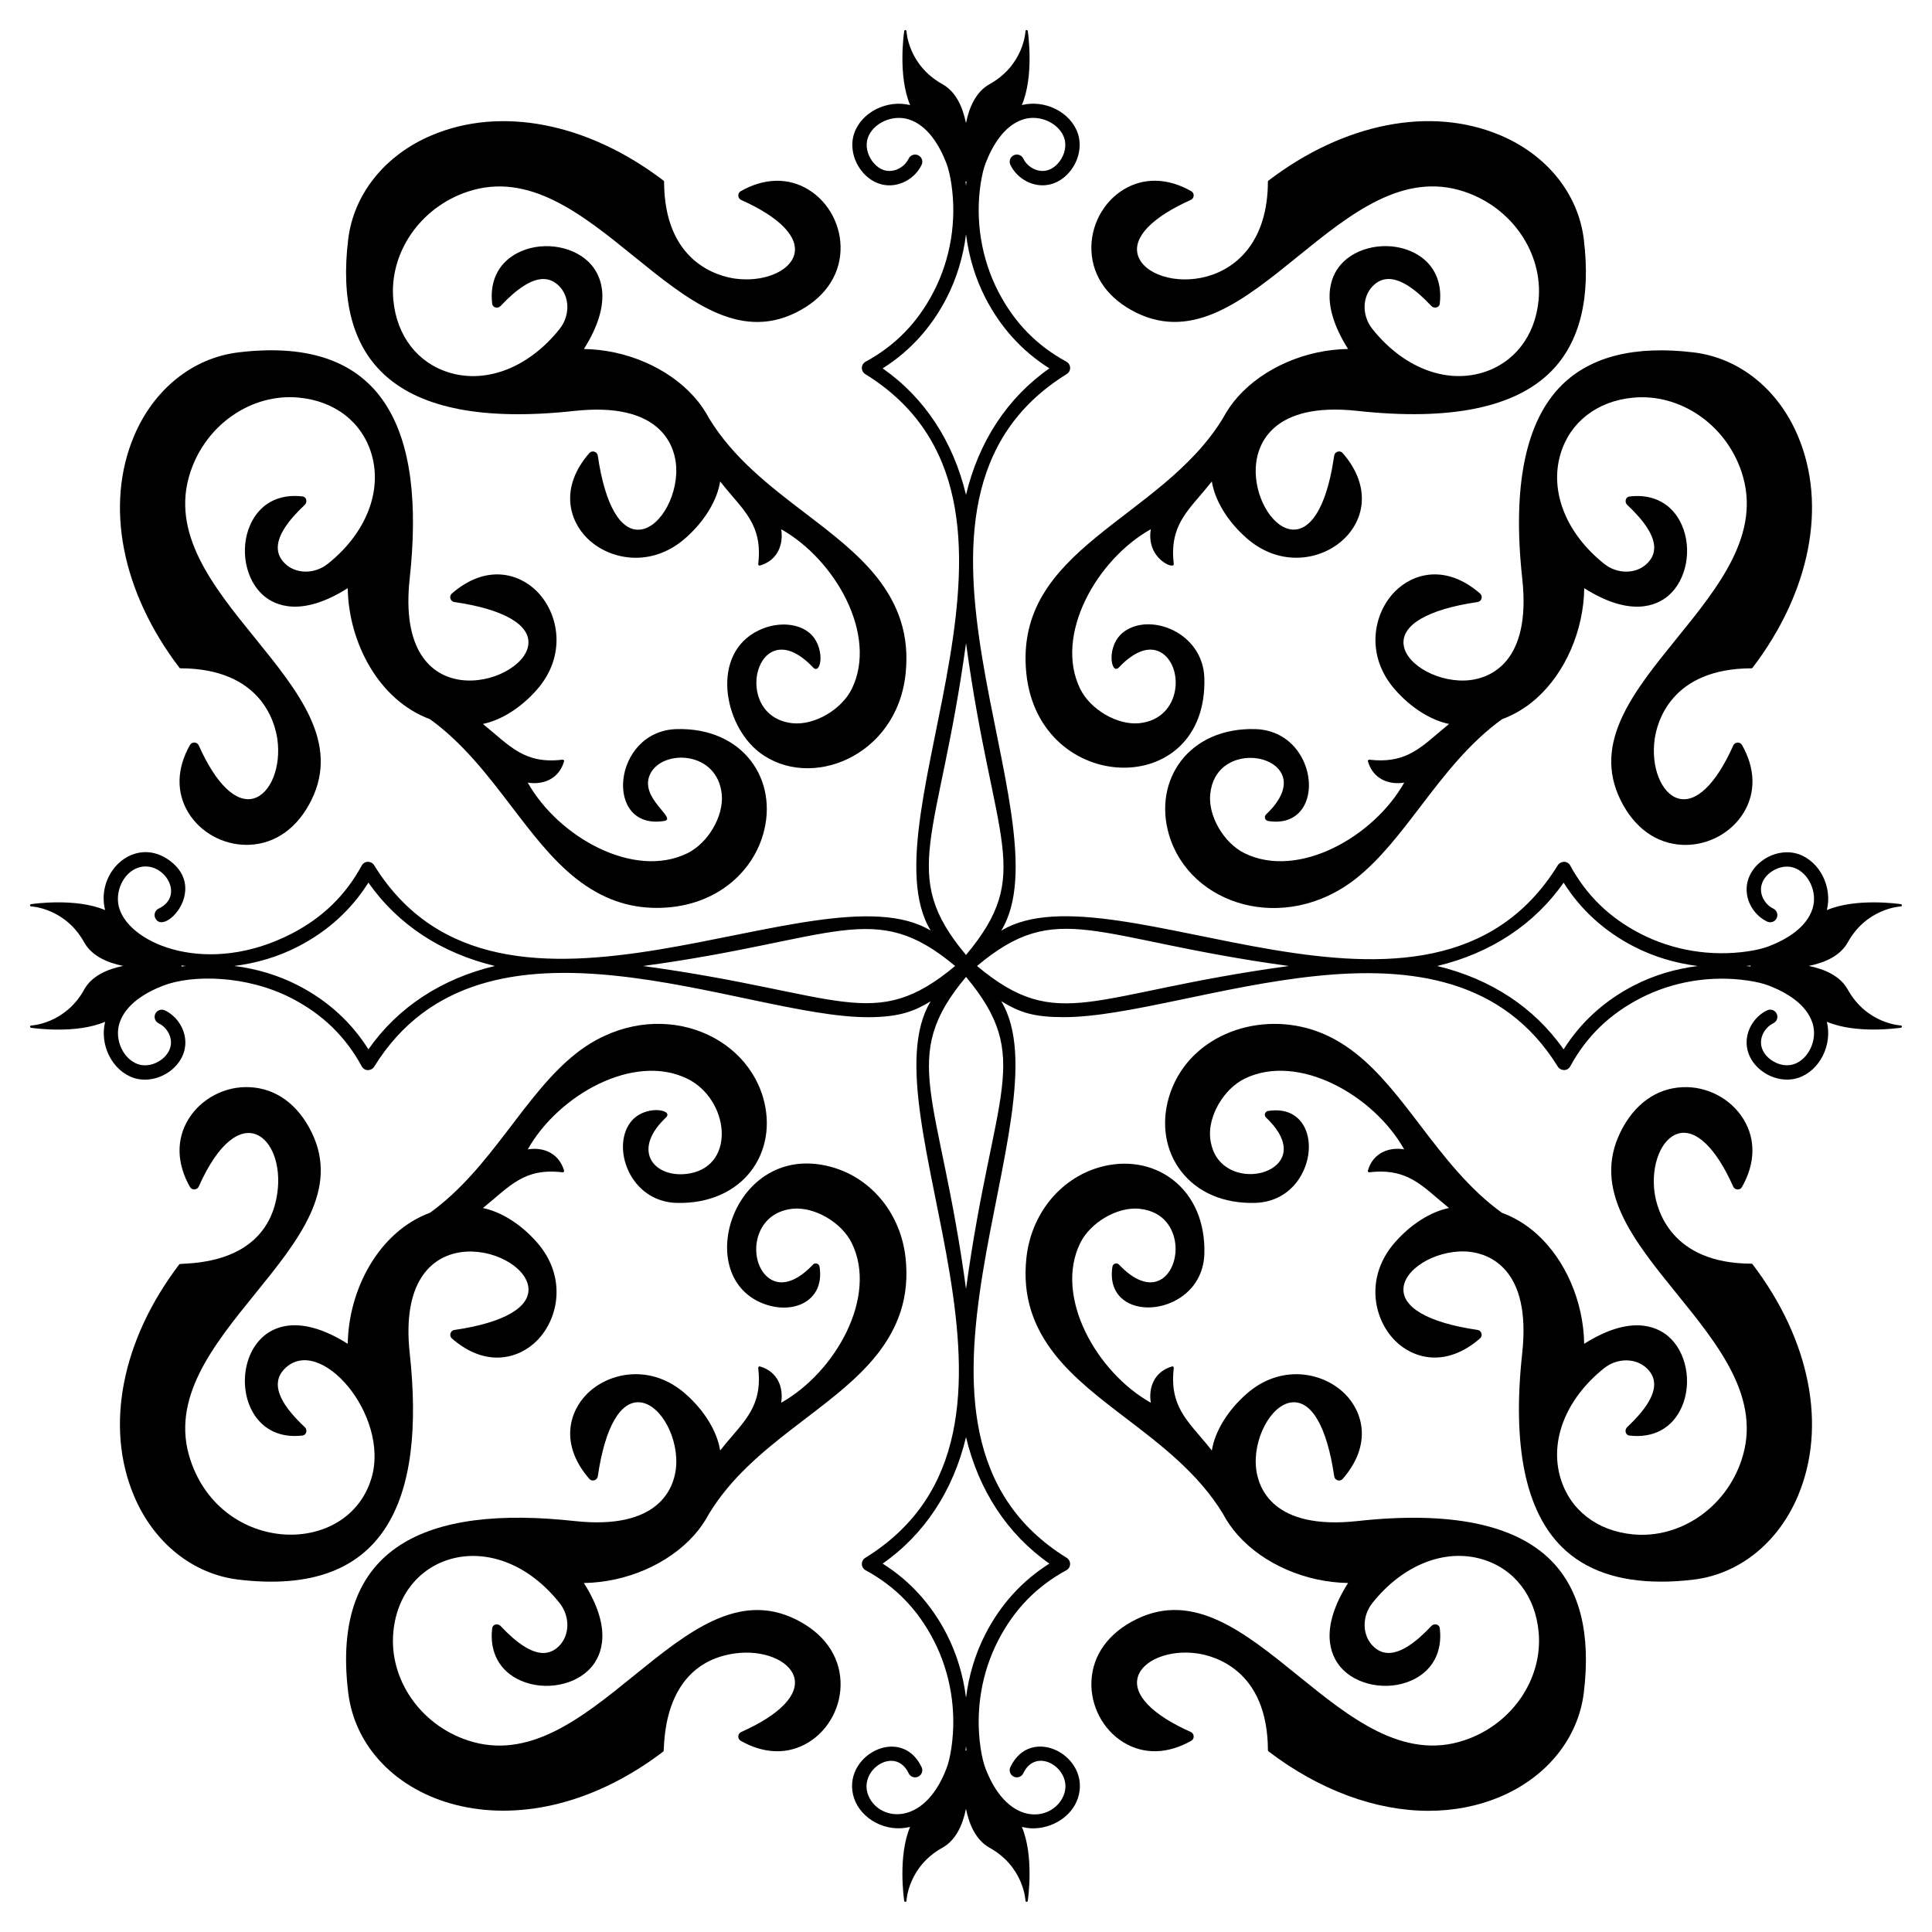<?xml version="1.0" encoding="UTF-8"?>
<!-- Uploaded to: SVG Repo, www.svgrepo.com, Generator: SVG Repo Mixer Tools -->
<svg fill="#000000" width="800px" height="800px" version="1.1" viewBox="144 144 512 512" xmlns="http://www.w3.org/2000/svg">
 <g>
  <path d="m338.8 217.83c-4.398-0.609-18.754-4.269-18.812-25.668 0-0.121-0.055-0.23-0.152-0.301-20.074-15.293-43.035-19.781-61.418-12.016-12.41 5.242-20.691 15.566-22.148 27.613-3.777 31.156 11.055 50.789 59.984 45.438 22.402-2.438 26.246 8.816 26.848 13.77 0.953 7.852-3.816 16.93-9.281 17.664-5.328 0.707-9.473-6.402-11.387-19.496-0.043-0.52-0.383-0.949-0.883-1.121-0.492-0.172-1.016-0.039-1.367 0.348-7.981 9.164-5.305 17.879-0.59 22.555 3.184 3.156 7.856 5.199 12.891 5.199 4.379 0 9.027-1.543 13.199-5.238 5.004-4.398 8.359-9.934 9.168-14.98 1.078 1.367 2.141 2.617 3.144 3.793 4.469 5.207 8 9.324 6.941 18.129-0.004 0.168 0.164 0.359 0.328 0.371 0.031 0 0.074 0 0.109-0.012 4.832-1.398 6.293-5.738 5.641-9.625 14.422 8.113 25.668 28.113 18.727 42.285-2.695 5.508-9.855 9.68-15.609 9.133-16.805-1.668-9.609-30.566 5.289-14.84 2.238 2.453 3.582-5.805-1.305-9.418-3.273-2.414-8.543-2.551-13.109-0.332-12.742 6.18-9.262 24.969 0.195 32.27 13.336 10.297 36.457 1.266 38.789-20.77 0.531-5.094 0.102-9.715-1.312-14.113-1.293-3.988-3.332-7.719-6.231-11.402-5.059-6.394-11.902-11.617-19.145-17.141-9.344-7.129-18.949-14.527-25.344-24.988-1.094-2.051-2.434-4.016-4.078-5.848-6.859-7.644-17.973-12.438-29.141-12.602 7.75-12.258 4.609-19.191 2.012-22.258-4.094-4.832-12.32-6.422-18.715-3.617-5.613 2.457-8.383 7.531-7.598 13.922 0.055 0.438 0.352 0.785 0.797 0.926 0.508 0.16 1.082 0.02 1.418-0.359 4.398-4.699 8.18-7.109 11.234-7.16 1.562-0.016 3 0.574 4.262 1.836 2.883 2.883 2.949 7.891 0.148 11.402-8.043 10.105-19.203 14.543-29.129 11.594-8.449-2.516-14.027-9.703-14.926-19.234-1.188-12.469 7.086-24.555 19.672-28.738 16.223-5.438 30.371 6.023 44.051 17.109 14.234 11.539 27.668 22.43 42.895 14.961 7.348-3.621 11.57-9.441 11.887-16.391 0.297-6.519-3.035-12.887-8.488-16.223-5.359-3.281-11.742-3.129-17.984 0.426-0.414 0.246-0.656 0.703-0.621 1.195 0.031 0.508 0.34 0.938 0.793 1.129 10.246 4.57 15.352 9.879 14.016 14.559-1.281 4.477-8.312 7.277-15.664 6.266z"/>
  <path d="m207.14 237.39c-12.047 1.461-22.371 9.738-27.613 22.148-7.766 18.383-3.273 41.344 12.016 61.418 0.07 0.094 0.184 0.148 0.301 0.152 21.398 0.059 25.055 14.414 25.664 18.812 1.023 7.356-1.789 14.383-6.262 15.668-4.676 1.328-9.984-3.769-14.555-14.008-0.195-0.461-0.629-0.77-1.137-0.801-0.492-0.027-0.949 0.203-1.195 0.629-3.555 6.231-3.707 12.617-0.426 17.98 3.199 5.231 9.184 8.508 15.414 8.508 0.27 0 0.539-0.004 0.809-0.02 6.949-0.316 12.773-4.539 16.391-11.887 7.473-15.211-3.426-28.656-14.965-42.891-11.09-13.68-22.555-27.824-17.109-44.051 4.18-12.59 16.246-20.879 28.738-19.672 9.531 0.898 16.723 6.477 19.234 14.922 2.953 9.926-1.488 21.09-11.59 29.133-3.512 2.797-8.52 2.734-11.406-0.152-1.262-1.262-1.863-2.656-1.836-4.262 0.051-3.051 2.461-6.832 7.16-11.23 0.375-0.344 0.523-0.914 0.359-1.422-0.141-0.445-0.488-0.742-0.93-0.797-6.391-0.793-11.465 1.98-13.922 7.598-2.805 6.402-1.215 14.621 3.617 18.719 3.066 2.598 10 5.738 22.258-2.012 0.215 14.375 8.191 29.691 21.789 34.719 8.711 6.285 15.254 14.801 21.586 23.102 5.527 7.246 10.75 14.09 17.145 19.148 6.926 5.441 13.914 7.762 21.41 7.762 14.422 0 24.871-8.406 28.121-19.391 4.246-14.461-5.219-28.504-22.945-27.992-17.035 0.547-19.324 26.797-3.383 24.367 4.078-0.523-6.84-6.09-3.508-12.594 3.328-6.504 17.758-6.051 18.906 5.527 0.555 5.766-3.629 12.914-9.133 15.609-14.18 6.938-34.172-4.309-42.285-18.73 3.887 0.648 8.227-0.809 9.625-5.641 0.008-0.031 0.012-0.062 0.012-0.098-0.004-0.086-0.066-0.188-0.133-0.246-0.066-0.055-0.18-0.09-0.262-0.094-10.188 1.23-13.941-3.637-21.125-9.465 4.852-1 10.086-4.277 14.273-9.047 7.938-8.969 5.945-20.137 0.039-26.09-4.676-4.719-13.395-7.387-22.566 0.598-0.375 0.344-0.508 0.867-0.34 1.355 0.172 0.5 0.602 0.84 1.098 0.883 13.117 1.918 20.23 6.07 19.52 11.391-1.434 10.715-35.516 19.84-31.43-17.566 4.273-39.055-6.441-64.711-45.43-59.992z"/>
  <path d="m451.39 483.23c-3.019 1.547-6.863 0.102-10.816-4.066-0.277-0.305-0.688-0.418-1.066-0.305-0.387 0.121-0.656 0.453-0.707 0.855-0.75 4.894 1.262 7.523 3.082 8.863 3.273 2.414 8.539 2.543 13.105 0.332 5.019-2.434 8-7.016 8.176-12.57 0.25-8.344-2.723-15.34-8.375-19.703-5.363-4.144-12.516-5.324-19.613-3.242-10.426 3.086-17.953 12.512-19.176 24.016-0.531 5.098-0.102 9.715 1.312 14.113 1.289 3.981 3.328 7.711 6.227 11.402 5.059 6.394 11.902 11.617 19.148 17.145 9.34 7.125 18.941 14.523 25.336 24.977 1.094 2.055 2.438 4.023 4.086 5.859 6.863 7.644 17.973 12.434 29.141 12.602-7.75 12.258-4.609 19.191-2.012 22.258 4.094 4.832 12.316 6.426 18.719 3.617 5.609-2.457 8.379-7.531 7.598-13.922-0.055-0.441-0.352-0.785-0.797-0.93-0.516-0.168-1.082-0.016-1.418 0.359-4.402 4.699-8.18 7.109-11.234 7.16h-0.102c-1.562 0-2.926-0.602-4.16-1.836-2.883-2.883-2.949-7.894-0.148-11.402 8.039-10.102 19.203-14.539 29.129-11.59 8.445 2.516 14.027 9.703 14.922 19.234 1.188 12.469-7.086 24.555-19.672 28.734-16.223 5.441-30.367-6.023-44.051-17.109-14.238-11.539-27.68-22.434-42.895-14.961-7.348 3.621-11.57 9.441-11.887 16.391-0.297 6.516 3.035 12.887 8.488 16.223 5.363 3.285 11.75 3.129 17.988-0.426 0.414-0.246 0.656-0.703 0.621-1.195-0.035-0.508-0.344-0.941-0.793-1.133-10.246-4.57-15.352-9.879-14.016-14.555 1.285-4.477 8.301-7.293 15.668-6.266 4.398 0.613 18.754 4.269 18.812 25.668 0 0.121 0.055 0.23 0.152 0.301 13.594 10.352 28.504 15.754 42.426 15.754 6.641 0 13.055-1.227 18.992-3.734 12.41-5.242 20.695-15.566 22.152-27.617 1.875-15.484-1.027-27.238-8.629-34.93-9.539-9.652-26.816-13.199-51.355-10.508-22.434 2.445-26.25-8.816-26.848-13.77-0.953-7.852 3.816-16.93 9.281-17.664 5.348-0.695 9.473 6.406 11.387 19.5 0.047 0.52 0.387 0.949 0.883 1.121s1.012 0.039 1.363-0.348c7.981-9.164 5.305-17.875 0.59-22.555-5.953-5.91-17.117-7.902-26.09 0.039-5.004 4.394-8.359 9.934-9.168 14.98-1.074-1.367-2.141-2.621-3.144-3.793-4.469-5.207-8-9.324-6.941-18.129 0.004-0.082-0.039-0.195-0.094-0.254s-0.168-0.113-0.25-0.117c-0.047 0-0.066 0-0.098 0.012-4.836 1.398-6.293 5.734-5.641 9.625-14.422-8.109-25.668-28.113-18.727-42.285 2.695-5.508 9.828-9.664 15.613-9.133 7.246 0.719 9.031 6.094 9.465 8.371 0.832 4.434-0.859 8.957-3.941 10.535z"/>
  <path d="m592.85 562.61c12.047-1.461 22.371-9.742 27.613-22.152 7.766-18.383 3.273-41.344-12.016-61.418-0.07-0.094-0.184-0.148-0.301-0.152-21.398-0.059-25.055-14.414-25.664-18.812-1.023-7.356 1.789-14.383 6.262-15.668 4.676-1.332 9.984 3.769 14.555 14.004 0.195 0.465 0.629 0.773 1.137 0.805 0.512 0.051 0.949-0.207 1.195-0.629 3.555-6.231 3.707-12.617 0.422-17.98-3.336-5.457-9.715-8.82-16.219-8.488-6.953 0.316-12.773 4.539-16.391 11.887-7.477 15.211 3.422 28.656 14.961 42.891 11.09 13.68 22.555 27.824 17.109 44.051-4.18 12.586-16.25 20.855-28.738 19.676-9.531-0.898-16.723-6.477-19.234-14.926-2.953-9.926 1.488-21.086 11.59-29.129 3.512-2.797 8.52-2.734 11.402 0.148 1.262 1.262 1.863 2.656 1.836 4.258-0.051 3.055-2.457 6.836-7.156 11.234-0.379 0.344-0.523 0.914-0.363 1.422 0.141 0.445 0.488 0.742 0.93 0.797 6.402 0.785 11.465-1.984 13.922-7.598 2.805-6.402 1.215-14.625-3.621-18.719-3.062-2.598-10-5.738-22.258 2.012-0.168-11.168-4.957-22.277-12.602-29.141-2.809-2.519-5.906-4.367-9.199-5.586-8.707-6.285-15.246-14.797-21.578-23.094-5.527-7.246-10.75-14.09-17.145-19.148-3.684-2.894-7.41-4.934-11.402-6.231-15.574-4.996-33.457 2.07-38.129 17.859-2.086 7.098-0.902 14.25 3.242 19.617 4.367 5.652 11.371 8.633 19.707 8.375 5.555-0.18 10.133-3.156 12.566-8.176 2.219-4.57 2.086-9.84-0.332-13.109-1.34-1.816-3.957-3.82-8.852-3.082-0.414 0.055-0.746 0.324-0.867 0.707-0.117 0.383 0 0.789 0.301 1.062 4.172 3.957 5.617 7.801 4.07 10.82-1.578 3.082-6.121 4.769-10.531 3.938-2.277-0.434-7.656-2.219-8.371-9.465-0.555-5.766 3.629-12.914 9.133-15.609 14.172-6.93 34.176 4.305 42.285 18.727-3.887-0.648-8.227 0.809-9.625 5.641-0.008 0.031-0.012 0.062-0.012 0.098 0.004 0.086 0.066 0.188 0.133 0.246 0.062 0.055 0.16 0.102 0.262 0.094 8.785-1.059 12.898 2.473 18.105 6.941 0.945 0.809 1.957 1.66 3.019 2.523-4.852 0.996-10.082 4.277-14.273 9.047-7.938 8.969-5.945 20.137-0.039 26.09 4.676 4.715 13.391 7.391 22.562-0.598 0.375-0.344 0.508-0.863 0.34-1.355-0.172-0.5-0.598-0.84-1.098-0.883-13.117-1.918-20.23-6.07-19.52-11.391 0.73-5.465 9.805-10.223 17.66-9.281 4.957 0.602 16.219 4.426 13.77 26.848-2.68 24.539 0.855 41.816 10.508 51.359 6.18 6.109 14.98 9.184 26.234 9.184 2.762 0.016 5.66-0.168 8.703-0.539z"/>
  <path d="m468.03 254.93c-16.512 27.016-55.52 34.184-52.031 67.648 3.43 32.328 48.145 33.609 47.164 1.066-0.383-12.004-14.266-17.406-21.285-12.238-4.926 3.633-3.461 11.812-1.312 9.422 3.961-4.172 7.801-5.613 10.82-4.07 6.477 3.316 6.031 17.758-5.523 18.906-5.781 0.543-12.918-3.629-15.613-9.133-6.938-14.176 4.305-34.176 18.73-42.289-1.309 7.777 6.254 10.836 6.078 9.242-1.055-8.785 2.473-12.898 6.945-18.105 1.004-1.172 2.066-2.422 3.144-3.789 0.809 5.047 4.168 10.582 9.168 14.98 16.574 14.672 41.387-4.277 25.492-22.523-0.344-0.375-0.859-0.508-1.355-0.34-0.5 0.172-0.84 0.602-0.883 1.098-4.938 33.781-22.461 16.578-20.672 1.855 0.602-4.957 4.398-16.215 26.848-13.77 24.531 2.684 41.816-0.855 51.355-10.508 7.602-7.691 10.508-19.445 8.629-34.93-1.461-12.047-9.742-22.371-22.152-27.613-18.379-7.766-41.344-3.273-61.418 12.016-0.094 0.07-0.148 0.184-0.152 0.301-0.086 30.887-31.555 29.605-34.48 19.402-1.34-4.68 3.769-9.984 14.004-14.555 0.461-0.191 0.77-0.629 0.805-1.133 0.035-0.492-0.207-0.949-0.629-1.195-6.227-3.555-12.617-3.707-17.98-0.426-5.453 3.34-8.785 9.707-8.488 16.223 0.316 6.949 4.539 12.77 11.887 16.391 15.207 7.465 28.656-3.422 42.891-14.961 13.68-11.086 27.816-22.551 44.051-17.109 12.586 4.18 20.863 16.266 19.672 28.738-0.898 9.531-6.477 16.719-14.922 19.234-9.938 2.957-21.09-1.492-29.129-11.594-2.801-3.512-2.734-8.52 0.148-11.402 1.266-1.262 2.637-1.848 4.262-1.836 3.051 0.051 6.832 2.461 11.227 7.16 0.344 0.375 0.922 0.523 1.426 0.359 0.445-0.141 0.742-0.488 0.797-0.926 0.785-6.391-1.984-11.465-7.598-13.922-6.406-2.809-14.625-1.215-18.715 3.617-2.598 3.062-5.734 10 2.012 22.258-11.168 0.168-22.281 4.961-29.141 12.602-1.641 1.832-2.981 3.797-4.074 5.848z"/>
  <path d="m608.15 321.11c0.117 0 0.23-0.055 0.301-0.152 15.289-20.074 19.781-43.035 12.016-61.418-5.242-12.41-15.566-20.691-27.613-22.148-15.477-1.871-27.238 1.023-34.93 8.629-9.652 9.539-13.188 26.82-10.508 51.359 2.449 22.426-8.816 26.246-13.77 26.848-7.867 0.965-16.93-3.816-17.66-9.281-0.711-5.32 6.402-9.473 19.496-11.387 0.52-0.043 0.949-0.383 1.121-0.883 0.168-0.492 0.039-1.012-0.344-1.367-9.168-7.984-17.879-5.305-22.555-0.59-5.906 5.953-7.898 17.121 0.039 26.09 4.191 4.769 9.422 8.051 14.273 9.047-1.062 0.863-2.078 1.715-3.019 2.523-5.211 4.465-9.32 7.996-18.129 6.941-0.129-0.008-0.363 0.168-0.371 0.34 0 0.035 0.004 0.066 0.012 0.098 1.398 4.836 5.734 6.289 9.625 5.641-8.113 14.422-28.113 25.668-42.285 18.73-5.508-2.695-9.691-9.848-9.133-15.609 0.719-7.246 6.094-9.031 8.371-9.465 4.43-0.828 8.953 0.855 10.531 3.938 1.547 3.019 0.102 6.863-4.066 10.816-0.305 0.281-0.422 0.688-0.301 1.066 0.121 0.387 0.453 0.66 0.859 0.711 4.891 0.754 7.523-1.262 8.863-3.078 2.414-3.273 2.547-8.543 0.332-13.113-2.434-5.016-7.016-7.996-12.57-8.176-17.719-0.508-27.199 13.523-22.945 27.992 5.562 18.805 30.688 26.449 49.531 11.633 6.394-5.059 11.617-11.902 17.145-19.148 6.332-8.297 12.871-16.805 21.574-23.09 3.293-1.219 6.391-3.066 9.199-5.586 7.644-6.863 12.434-17.973 12.602-29.141 12.258 7.746 19.191 4.609 22.258 2.012 4.832-4.094 6.422-12.316 3.617-18.719-2.457-5.613-7.531-8.387-13.922-7.594-0.441 0.055-0.785 0.352-0.93 0.797-0.16 0.508-0.016 1.078 0.355 1.418 4.699 4.398 7.109 8.18 7.16 11.234 0.027 1.605-0.574 3-1.836 4.262-2.887 2.879-7.891 2.945-11.402 0.148-10.105-8.043-14.547-19.203-11.594-29.129 2.512-8.449 9.703-14.027 19.234-14.922 12.43-1.176 24.555 7.082 28.738 19.672 5.445 16.227-6.019 30.371-17.109 44.051-11.539 14.234-22.438 27.684-14.961 42.895 3.621 7.348 9.441 11.57 16.391 11.887 0.27 0.012 0.539 0.02 0.809 0.02 6.231 0 12.215-3.277 15.414-8.508 3.281-5.359 3.129-11.746-0.426-17.984-0.242-0.418-0.688-0.656-1.195-0.625-0.508 0.035-0.941 0.34-1.129 0.793-4.57 10.25-9.879 15.348-14.559 14.016-4.477-1.285-7.285-8.312-6.262-15.668 0.602-4.41 4.258-18.766 25.656-18.824z"/>
  <path d="m319.83 608.14c0.398-0.305-1.188-23.16 18.961-25.969 7.352-1.023 14.387 1.789 15.668 6.266 1.34 4.676-3.769 9.984-14.008 14.551-0.461 0.195-0.766 0.629-0.801 1.137-0.035 0.492 0.207 0.949 0.629 1.195 6.231 3.555 12.613 3.707 17.98 0.426 5.457-3.336 8.789-9.703 8.488-16.223-0.316-6.953-4.539-12.773-11.891-16.391-15.211-7.473-28.656 3.426-42.891 14.961-13.68 11.09-27.828 22.555-44.051 17.109-12.586-4.18-20.863-16.266-19.672-28.734 2.012-21.363 27.461-28.48 44.055-7.644 2.801 3.508 2.734 8.52-0.148 11.402-1.262 1.262-2.695 1.844-4.262 1.836-3.055-0.051-6.836-2.461-11.23-7.16-0.348-0.375-0.93-0.523-1.422-0.363-0.445 0.141-0.742 0.488-0.797 0.93-0.785 6.391 1.984 11.465 7.594 13.922 6.406 2.805 14.625 1.215 18.719-3.617 2.598-3.062 5.734-10-2.012-22.258 11.168-0.168 22.277-4.957 29.141-12.598 1.652-1.84 2.992-3.809 4.09-5.867 11.406-18.648 32.848-27.41 44.48-42.117 2.898-3.684 4.934-7.414 6.231-11.402 1.414-4.402 1.844-9.02 1.312-14.113-1.219-11.504-8.746-20.93-19.172-24.016-25.566-7.523-37.309 27.027-19.812 35.516 8.195 3.969 17.668 0.473 16.188-9.188-0.055-0.41-0.324-0.742-0.707-0.867-0.379-0.117-0.793-0.004-1.062 0.297-3.961 4.172-7.801 5.621-10.82 4.07-6.504-3.324-6.051-17.758 5.527-18.906 5.773-0.527 12.914 3.629 15.609 9.133 6.938 14.176-4.305 34.176-18.727 42.285 0.652-3.891-0.809-8.227-5.641-9.625-0.027-0.008-0.055-0.012-0.086-0.012-0.078-0.004-0.199 0.062-0.258 0.133-0.055 0.066-0.105 0.176-0.094 0.262 1.055 8.785-2.473 12.898-6.941 18.105-1.004 1.172-2.07 2.422-3.144 3.789-0.809-5.051-4.168-10.586-9.168-14.98-8.973-7.938-20.137-5.949-26.086-0.039-4.715 4.68-7.391 13.391 0.598 22.562 0.344 0.379 0.867 0.508 1.355 0.34 0.5-0.172 0.84-0.602 0.883-1.098 1.918-13.117 6.066-20.211 11.391-19.52 5.465 0.734 10.234 9.809 9.281 17.664-0.602 4.957-4.426 16.219-26.848 13.77-39.027-4.277-64.711 6.453-59.984 45.438 3.516 29.137 44.812 45.117 83.555 15.609z"/>
  <path d="m252.58 502.62c-4.047-37.09 29.969-28.488 31.43-17.566 0.711 5.32-6.402 9.473-19.5 11.387-0.52 0.047-0.949 0.387-1.117 0.887-0.168 0.492-0.039 1.008 0.344 1.363 9.168 7.981 17.879 5.305 22.559 0.59 5.902-5.953 7.894-17.121-0.043-26.09-4.188-4.769-9.418-8.051-14.273-9.047 7.238-5.863 10.895-10.703 21.148-9.465h0.008c0.164 0 0.352-0.164 0.363-0.328 0-0.039 0-0.074-0.012-0.109-1.398-4.836-5.738-6.301-9.629-5.641 8.109-14.426 28.121-25.672 42.289-18.73 10.996 5.383 13.008 22.758 0.758 25.074-9 1.707-16.059-5.652-6.465-14.754 2.375-2.172-5.781-3.613-9.418 1.305-5.023 6.812-0.027 20.895 12.238 21.285 17.77 0.461 27.188-13.543 22.945-27.992-5.445-18.395-30.281-26.75-49.531-11.633-13.855 10.961-22.324 30.395-38.711 42.23-13.625 5.043-21.594 20.375-21.809 34.734-31.469-19.891-36.02 27.223-11.953 24.301 0.441-0.055 0.785-0.352 0.93-0.797 0.16-0.508 0.016-1.078-0.355-1.418-4.836-4.527-9.984-10.84-5.324-15.496 9.34-9.324 27.914 12.453 22.996 28.98-6.285 21.121-39.645 20.32-47.973-4.746-5.441-16.223 6.019-30.371 17.109-44.051 11.539-14.234 22.438-27.68 14.965-42.895-3.621-7.348-9.441-11.57-16.391-11.887-6.496-0.332-12.883 3.031-16.223 8.488-3.281 5.363-3.133 11.75 0.426 17.988 0.246 0.418 0.699 0.645 1.195 0.621 0.508-0.035 0.941-0.344 1.129-0.793 10.855-24.324 22.848-12.941 20.82 1.652-2.82 20.324-25.59 18.465-25.969 18.965-15.289 20.074-19.777 43.035-12.016 61.418 5.242 12.41 15.566 20.691 27.613 22.152 39.137 4.731 49.695-21.105 45.445-59.984z"/>
  <path d="m166.31 406.26c-5.051 9.09-13.957 9.508-14.047 9.512-0.156 0.004-0.281 0.129-0.293 0.285-0.008 0.156 0.102 0.293 0.258 0.316 0.316 0.047 3.336 0.484 7.25 0.484 3.848 0 8.543-0.441 12.383-2.07-1.52 6.121 1.855 12.941 7.551 14.863 0.953 0.316 1.961 0.469 2.984 0.469 2.332 0 4.738-0.801 6.731-2.312 2.68-2.035 4.133-4.926 3.984-7.934-0.145-3.383-2.328-6.644-5.426-8.113-0.949-0.445-2.086-0.047-2.531 0.906-0.449 0.949-0.043 2.082 0.906 2.531 1.828 0.867 3.168 2.856 3.254 4.848 0.082 1.746-0.82 3.469-2.484 4.731-1.883 1.43-4.273 1.91-6.207 1.266-3.949-1.332-6.328-6.477-4.988-10.797 1.605-5.211 7.195-8.332 11.609-10.035 7.617-2.953 22.082-2.84 34.055 3.348 8.199 4.238 14.273 10.141 18.57 18.047 0.324 0.598 0.938 0.977 1.617 0.992 0.695-0.012 1.312-0.324 1.672-0.902 28.945-46.852 97.645-13.117 130.84-13.125 8.66 0 12.57-1.742 16.648-4.223-18.059 29.742 37.305 113.75-17.34 147.5-0.578 0.359-0.922 0.992-0.902 1.672 0.02 0.68 0.398 1.297 0.992 1.617 7.906 4.297 13.809 10.371 18.047 18.57 4.461 8.629 6.125 18.746 4.688 28.48-0.336 2.269-0.785 4.144-1.344 5.574-6.117 15.855-18.41 13.777-20.828 6.625-2.195-6.613 7.391-12.73 10.84-5.449 0.449 0.949 1.582 1.355 2.531 0.902 0.949-0.449 1.352-1.582 0.902-2.531-5.441-11.484-21.586-2.863-17.883 8.285 1.816 5.383 8.34 9.16 14.836 7.562-3.266 7.734-1.652 18.984-1.559 19.605 0.02 0.148 0.148 0.258 0.297 0.258h0.016c0.156-0.008 0.281-0.137 0.285-0.293 0.004-0.09 0.422-8.996 9.508-14.047 3.578-1.988 5.391-6.027 6.262-10.32 0.871 4.293 2.684 8.332 6.262 10.32 9.09 5.051 9.508 13.957 9.512 14.047 0.004 0.156 0.129 0.281 0.285 0.293h0.016c0.148 0 0.277-0.109 0.297-0.258 0.094-0.625 1.707-11.875-1.562-19.609 0.973 0.238 1.961 0.387 2.949 0.387 5.207 0 10.277-3.18 11.891-7.957 3.688-11.113-12.43-19.793-17.887-8.277-0.449 0.949-0.047 2.082 0.902 2.531 0.953 0.453 2.082 0.047 2.531-0.902 3.461-7.305 13.031-1.148 10.844 5.438-2.375 7.043-14.582 9.582-20.832-6.621-0.555-1.426-1.004-3.301-1.34-5.57-1.438-9.738 0.227-19.852 4.688-28.48 4.238-8.195 10.141-14.27 18.047-18.57 0.594-0.324 0.973-0.938 0.992-1.617 0.02-0.68-0.324-1.312-0.902-1.672-54.262-33.52 0.617-118.01-17.367-147.53 5.047 3.094 8.793 4.246 16.617 4.246 33.129 0 102.09-33.52 130.91 13.125 0.355 0.578 1.008 0.879 1.672 0.902 0.68-0.02 1.293-0.395 1.617-0.992 4.297-7.906 10.371-13.809 18.57-18.047 8.629-4.461 18.742-6.121 28.48-4.688 2.269 0.336 4.144 0.785 5.578 1.34 4.406 1.703 10 4.82 11.605 10.039 1.336 4.316-1.043 9.461-4.981 10.789-1.953 0.652-4.332 0.164-6.215-1.262-1.664-1.266-2.57-2.988-2.488-4.742 0.086-1.98 1.426-3.969 3.254-4.836 0.949-0.449 1.355-1.582 0.906-2.531-0.449-0.953-1.586-1.352-2.531-0.906-3.102 1.465-5.281 4.727-5.43 8.102-0.145 3.016 1.309 5.91 3.988 7.945 1.988 1.512 4.394 2.312 6.727 2.312 1.023 0 2.039-0.156 2.992-0.473 5.688-1.918 9.062-8.742 7.543-14.859 3.836 1.629 8.527 2.066 12.379 2.066 3.914 0 6.938-0.438 7.254-0.484 0.156-0.023 0.266-0.16 0.258-0.316-0.008-0.156-0.137-0.277-0.293-0.285-0.09-0.004-8.996-0.422-14.047-9.508-1.992-3.582-6.039-5.394-10.336-6.266 4.297-0.871 8.348-2.676 10.336-6.258 5.051-9.086 13.957-9.504 14.047-9.508 0.156-0.004 0.281-0.129 0.293-0.285 0.008-0.156-0.102-0.293-0.258-0.316-0.625-0.094-11.891-1.707-19.629 1.57 1.512-6.117-1.863-12.926-7.555-14.848-3.125-1.035-6.848-0.336-9.711 1.844-2.68 2.035-4.133 4.93-3.988 7.934 0.145 3.383 2.328 6.644 5.426 8.109 0.949 0.453 2.086 0.047 2.531-0.902 0.449-0.949 0.047-2.086-0.902-2.531-1.832-0.867-3.172-2.859-3.258-4.848-0.082-1.746 0.82-3.469 2.488-4.734 1.879-1.426 4.258-1.918 6.207-1.266 3.949 1.332 6.328 6.477 4.988 10.797-1.605 5.211-7.195 8.332-11.605 10.035-1.438 0.555-3.312 1.004-5.574 1.34-9.738 1.434-19.852-0.227-28.48-4.688-8.195-4.238-14.27-10.141-18.57-18.047-0.324-0.598-0.938-0.977-1.617-0.992-0.648 0.008-1.312 0.324-1.672 0.902-33.949 54.957-117.55-0.891-147.52 17.363 18.207-29.727-37.359-113.7 17.367-147.52 0.578-0.359 0.922-0.992 0.902-1.672s-0.398-1.297-0.992-1.617c-7.902-4.297-13.805-10.371-18.047-18.57-4.461-8.629-6.129-18.746-4.688-28.48 0.34-2.273 0.789-4.148 1.344-5.578 1.699-4.406 4.824-10 10.039-11.605 4.324-1.34 9.461 1.047 10.789 4.981 0.648 1.953 0.164 4.336-1.266 6.219-1.262 1.664-2.945 2.59-4.738 2.488-1.98-0.086-3.973-1.426-4.84-3.258-0.449-0.949-1.578-1.352-2.531-0.902-0.949 0.449-1.352 1.582-0.902 2.531 1.469 3.098 4.727 5.281 8.102 5.426 3.008 0.152 5.906-1.309 7.941-3.988 2.176-2.867 2.883-6.59 1.84-9.727-1.918-5.68-8.73-9.055-14.844-7.543 3.277-7.738 1.664-19 1.57-19.625-0.02-0.156-0.152-0.246-0.316-0.258-0.156 0.008-0.281 0.137-0.285 0.293-0.004 0.09-0.41 8.988-9.512 14.047-3.578 1.988-5.391 6.027-6.262 10.32-0.871-4.293-2.684-8.332-6.258-10.32-9.09-5.051-9.508-13.957-9.512-14.047-0.004-0.148-0.125-0.277-0.285-0.285h-0.016c-0.148 0-0.277 0.109-0.297 0.258-0.094 0.625-1.707 11.891 1.57 19.629-6.113-1.512-12.93 1.859-14.848 7.551-1.039 3.125-0.332 6.848 1.844 9.715 2.031 2.676 4.914 4.148 7.934 3.988 3.387-0.145 6.644-2.328 8.113-5.43 0.449-0.949 0.043-2.082-0.906-2.531-0.953-0.445-2.082-0.043-2.531 0.906-0.867 1.828-2.856 3.168-4.844 3.254-1.758 0.113-3.465-0.824-4.731-2.488-1.43-1.883-1.914-4.266-1.27-6.207 1.336-3.949 6.481-6.328 10.797-4.988 5.211 1.605 8.336 7.199 10.035 11.609 0.555 1.43 1.004 3.305 1.34 5.574 1.441 9.734-0.227 19.848-4.688 28.48-4.238 8.199-10.141 14.273-18.047 18.57-0.598 0.324-0.977 0.938-0.992 1.617-0.02 0.68 0.324 1.312 0.902 1.672 54.805 33.855-0.824 117.59 17.34 147.48-29.711-18.031-113.75 37.285-147.5-17.332-0.355-0.578-0.988-0.902-1.672-0.902-0.68 0.02-1.293 0.395-1.617 0.992-4.297 7.906-10.371 13.809-18.57 18.047-22.082 11.41-42.711 2.902-45.668-6.688-1.336-4.316 1.043-9.461 4.981-10.793 6.606-2.203 12.723 7.394 5.449 10.84-0.949 0.449-1.352 1.582-0.902 2.531 2.273 4.801 13.98-7.547 3.973-15.141-9.113-6.922-19.828 2.633-17.27 13.004-7.734-3.277-18.996-1.664-19.625-1.57-0.156 0.023-0.266 0.16-0.258 0.316 0.008 0.156 0.137 0.277 0.293 0.285 0.09 0.004 8.988 0.41 14.047 9.512 1.992 3.582 6.039 5.387 10.336 6.258-4.301 0.871-8.348 2.684-10.34 6.266zm441.44-6.367c0.074-0.012 0.133-0.027 0.211-0.039-0.02 0.035-0.078 0.035-0.078 0.078 0 0.035 0.051 0.039 0.059 0.07-0.008 0.031-0.062 0.035-0.059 0.07 0.004 0.043 0.062 0.043 0.078 0.078-0.074-0.012-0.133-0.027-0.211-0.039-0.34-0.051-0.68-0.066-1.02-0.109 0.34-0.043 0.68-0.062 1.02-0.109zm-49.375-21.988c4.527 7.195 10.766 12.875 18.59 16.918 5.266 2.723 11.043 4.441 16.965 5.18-5.922 0.738-11.699 2.457-16.965 5.176-7.82 4.043-14.059 9.727-18.59 16.918-7.805-11.164-19.41-18.719-33.512-22.094 14.105-3.379 25.711-10.934 33.512-22.098zm-158.3 229.97c-0.031 0-0.066 0.023-0.098 0.035-0.023-0.004-0.02-0.035-0.043-0.035-0.043 0.004-0.043 0.062-0.078 0.082 0.012-0.074 0.027-0.133 0.039-0.211 0.051-0.34 0.066-0.68 0.109-1.016 0.043 0.34 0.059 0.68 0.109 1.016 0.012 0.074 0.027 0.133 0.039 0.211-0.035-0.02-0.035-0.078-0.078-0.082zm22.023-49.504c-7.191 4.527-12.875 10.77-16.914 18.59-2.719 5.262-4.441 11.035-5.18 16.953-0.738-5.918-2.461-11.691-5.18-16.953-4.043-7.82-9.723-14.059-16.914-18.59 11.164-7.805 18.719-19.41 22.094-33.512 3.375 14.105 10.93 25.707 22.094 33.512zm-22.09-72.809c-7.039-51.859-18.062-61.16 0-82.676 18.004 21.617 7.211 29.871 0 82.676zm85.551-85.562c-52.762 7.188-60.883 18.125-82.637 0 21.52-18.078 30.656-7.109 82.637 0zm-85.629-207.88h0.016c0.027 0 0.031-0.039 0.055-0.047 0.027 0.008 0.027 0.047 0.055 0.047h0.016c0.043-0.004 0.043-0.062 0.078-0.082-0.012 0.074-0.027 0.133-0.039 0.211-0.051 0.34-0.066 0.68-0.109 1.016-0.043-0.34-0.059-0.68-0.109-1.016-0.012-0.074-0.027-0.133-0.039-0.211 0.039 0.02 0.035 0.078 0.078 0.082zm-22.02 49.504c7.191-4.527 12.871-10.77 16.914-18.59 2.719-5.262 4.441-11.035 5.18-16.953 0.738 5.918 2.461 11.695 5.18 16.953 4.043 7.82 9.727 14.062 16.914 18.59-11.164 7.805-18.719 19.41-22.098 33.512-3.375-14.102-10.93-25.707-22.09-33.512zm22.098 72.812c7.285 53.543 18.129 60.891 0 82.641-18.078-21.504-7.117-30.598 0-82.641zm-2.894 85.566c-21.613 18-29.879 7.207-82.676 0 51.422-6.973 61.199-18.043 82.676 0zm-174.07-5.188c7.82-4.043 14.062-9.727 18.59-16.918 7.805 11.164 19.41 18.719 33.512 22.094-14.102 3.375-25.707 10.934-33.512 22.094-4.527-7.191-10.766-12.875-18.59-16.918-5.262-2.719-11.039-4.441-16.957-5.18 5.918-0.73 11.695-2.449 16.957-5.172zm-29.777 5.18c-0.336 0.043-1.141 0.137-1.215 0.148 0.016-0.035 0.074-0.031 0.078-0.074 0-0.035-0.051-0.039-0.059-0.074 0.008-0.031 0.062-0.035 0.059-0.074-0.004-0.043-0.059-0.039-0.078-0.074 0.074 0.012 0.879 0.109 1.215 0.148z"/>
 </g>
</svg>